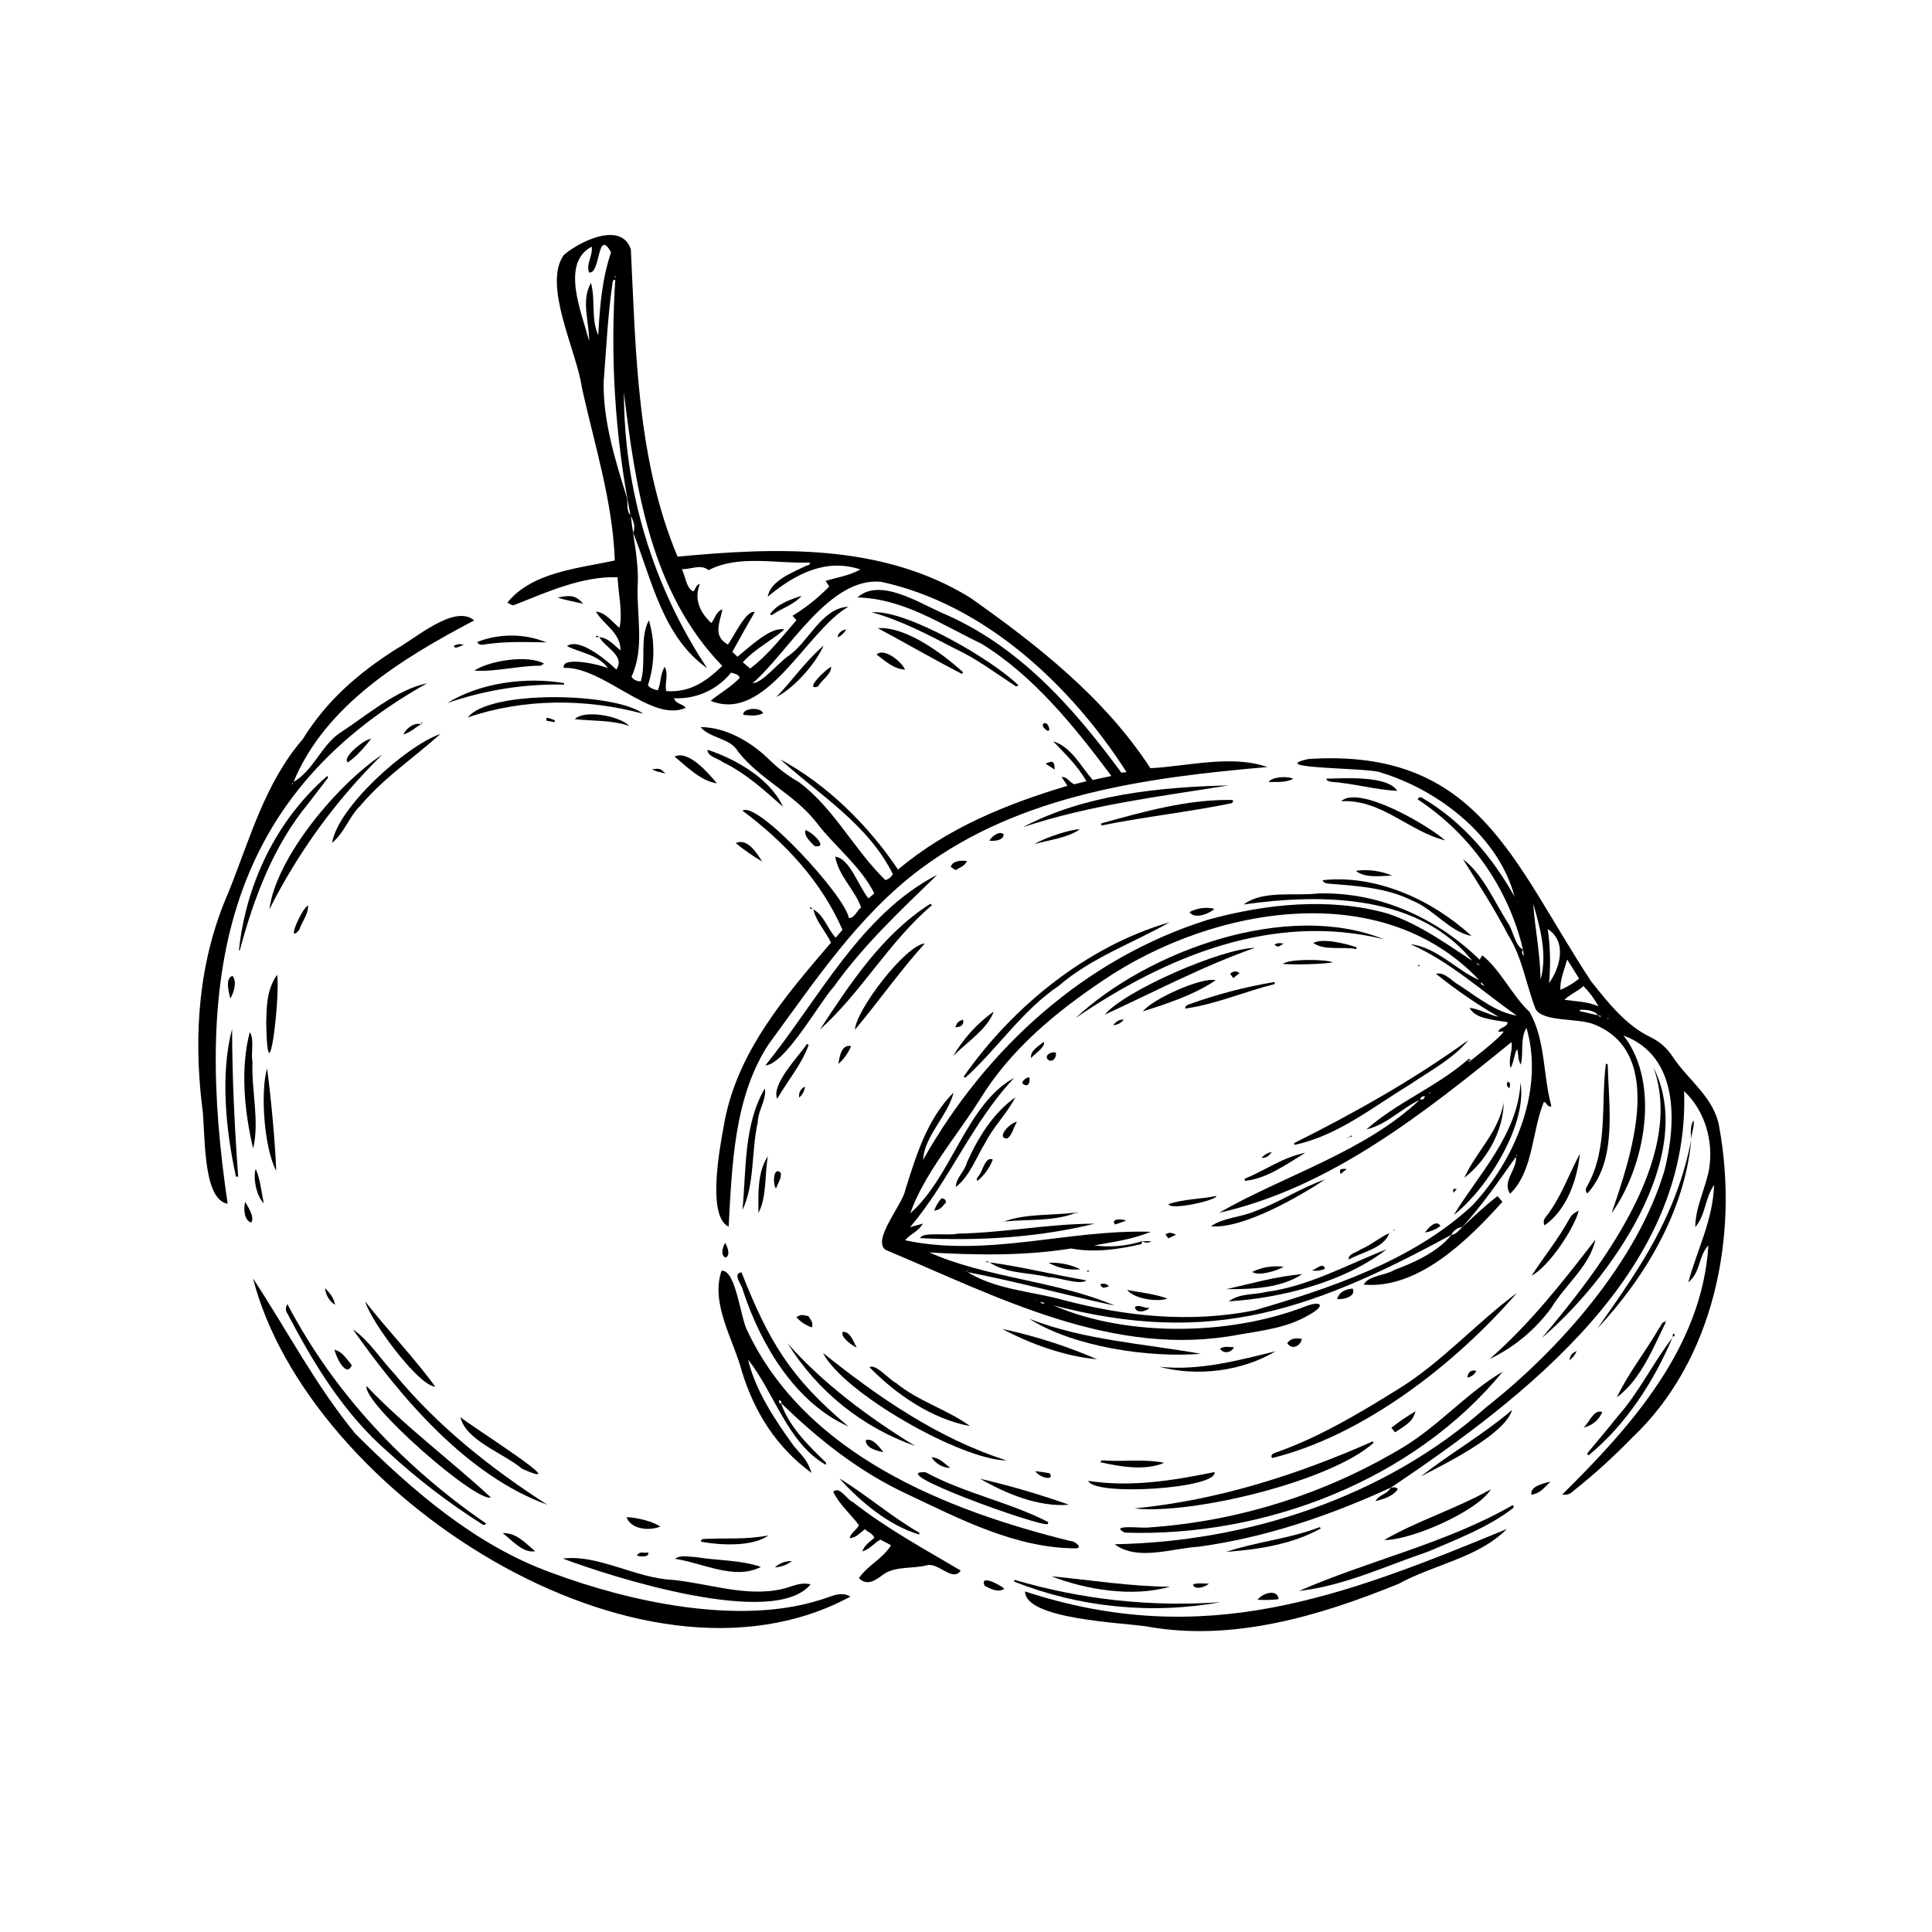 <?xml version="1.0" encoding="UTF-8"?>
<svg xmlns="http://www.w3.org/2000/svg" xmlns:xlink="http://www.w3.org/1999/xlink" width="500" zoomAndPan="magnify" viewBox="0 0 375 375" height="500" preserveAspectRatio="xMidYMid meet" version="1.0">
  <path fill="#000000" d="M 157.812 176.473 C 159.996 177.695 160.562 180.234 162.203 182.008 L 163.527 180.469 C 159.359 170.984 152.34 163.492 144.117 157.355 C 147.023 155.32 164.168 174.043 164.75 178.172 C 165.855 178.281 166.285 176.762 167.148 176.121 C 165.871 172.617 162.734 169.988 162.121 166.27 C 164.98 166.625 166.672 172.16 168.578 174.387 C 168.988 174.023 169.336 173.715 169.699 173.391 C 166.91 167.93 162.02 164.332 158.383 159.535 C 154.16 154.156 147.359 151.176 143.238 145.859 C 141.789 143.246 137.781 143.32 135.984 141.129 C 140.797 141.152 145.547 143.852 149.066 147.211 C 150.863 149.008 152.863 150.543 155.062 151.812 C 161.867 156.84 165.75 164.906 171.863 170.836 C 172.5 170.637 172.98 170.246 173.305 169.668 C 168.445 159.949 159.324 154.531 151.445 147.387 C 160.473 152.234 168.52 160.16 174.309 168.789 C 183.789 160.75 195.375 156.051 207.184 152.527 L 206.062 150.816 C 207.254 150.77 207.547 151.898 208.539 152.219 L 210.879 151.625 C 209.074 148.527 206.93 146.535 204.418 143.879 C 208 145.016 209.727 148.688 212.098 151.395 L 215.723 150.617 C 208.688 141.195 200.645 131.164 190.492 124.938 C 182.672 121.207 175.402 116.188 166.434 115.965 C 170.676 112.117 178.168 116.883 182.66 118.883 C 197.633 125.195 208.188 137.137 217.66 149.977 L 218.664 149.863 C 207.824 132.961 191.129 117.285 171.035 112.93 C 160.891 111.93 153.102 126.559 146.074 132.613 C 147.926 132.617 151.191 128.531 153.031 127.324 C 157.035 124.547 159.43 118.039 164.668 117.762 C 156.441 122.508 148.723 140.453 137.945 136.023 C 139.754 134.516 142 133.293 143.613 131.531 C 143.234 130.832 142.59 130.762 141.898 130.562 C 141.234 131.383 140.484 132.113 139.652 132.758 C 138.816 133.402 137.914 133.941 136.953 134.371 C 135.988 134.801 134.988 135.117 133.953 135.312 C 132.914 135.504 131.871 135.578 130.816 135.523 C 131.164 136.676 132.426 136.535 133.098 137.375 C 126.559 140.422 117.16 129.363 109.438 129.633 C 108.848 127.234 116.73 129.039 118.023 129.719 C 116.109 127.027 112.793 126.77 110.043 125.406 C 112.418 123.695 117.73 128.113 119.625 129.953 C 121.484 127.281 117.238 125.562 116.316 123.613 L 116.285 123.66 C 118.141 123.844 118.996 125.094 120.453 126.238 C 120.418 122.758 117.289 121.383 115.652 118.707 C 117.637 118.93 118.75 120.668 120.258 121.879 C 120.887 118.707 120.016 115.293 119.875 112.039 C 112.988 111.832 106.324 114.855 100.012 117.359 C 99.449 117.562 99.434 117.52 98.484 116.965 C 103.273 111.035 112.188 110.344 119.328 108.789 C 118.953 97.375 115.348 86.23 112.922 75.109 C 111.957 68.207 105.289 55.359 109.422 49.512 C 112.434 46.867 120.625 42.844 122.449 48.41 C 123.43 68.355 123.602 89.188 131.516 108.051 C 150.711 106.215 171.211 105.473 188.289 115.996 C 201.422 125.242 214.434 135.5 223.293 149.109 C 230.625 148.719 239.02 146.445 245.996 148.883 C 222.648 150.906 198.09 154.164 178.703 168.637 C 166.594 177.66 158.094 190.578 149.199 202.668 C 142.449 212.953 142.102 226.164 141.426 238.094 C 137.207 236.109 139.691 222.82 140.477 218.59 C 142.82 204.461 152.273 193.516 161.297 182.961 C 160.285 180.789 158.309 178.773 157.867 176.418 Z M 122.422 99.996 C 122.93 104.562 124.039 109.09 123.773 113.777 C 123.562 119.602 125.148 125.887 122.57 131.355 C 122.773 131.648 123.039 131.875 123.363 132.035 C 123.684 132.191 124.027 132.258 124.387 132.238 C 125.484 128.387 124.082 123.945 125.945 120.395 C 126.559 122.457 126.848 124.562 126.816 126.715 C 126.785 128.867 126.434 130.965 125.762 133.008 C 126.246 133.66 126.922 133.77 127.672 134 C 128.371 132.453 128.09 130.875 129.027 129.445 C 129.852 131.043 128.93 132.598 129.332 134.141 C 133.867 134.48 137.07 132.285 140.195 129.254 C 126.426 115.059 123.375 95.027 121.102 76.184 C 121.105 80.918 121.453 85.625 122.145 90.309 C 122.84 94.992 123.871 99.598 125.238 104.129 C 126.605 108.66 128.297 113.066 130.312 117.352 C 132.324 121.637 134.641 125.75 137.258 129.691 C 128.617 123.641 126.445 112.289 122.895 103.402 C 123.402 102.176 122.961 101.098 122.383 100.035 C 119.363 84.676 118.395 69.188 119.473 53.574 L 119.32 53.613 L 119.57 54.371 C 119.191 54.227 118.957 54.379 118.91 54.758 C 117.977 61.137 117.68 67.582 117.18 74.008 C 116.973 81.566 119.504 89.625 121.676 96.586 C 121.945 97.68 121.477 99.234 122.422 99.996 Z M 149.02 115.805 C 149.59 112.629 153.914 111.109 156.598 109.762 C 156.816 109.684 157.266 109.758 157.191 109.191 C 150.781 109.453 143.387 107.598 137.523 110.676 C 136.043 109.418 134.203 110.523 132.352 110.473 C 133.07 111.938 133.188 114.133 134.562 114.789 C 135.074 114.41 134.977 113.562 135.848 113.316 C 134.68 116.301 135.805 118.789 138.051 120.93 C 138.828 120.086 138.898 118.758 140.223 118.262 C 139.734 120.812 138.277 123.461 141.289 125.105 C 142.355 123.711 144.832 118.332 146.5 118.793 C 145.016 121.359 143.59 123.902 142.148 126.527 L 143.148 127.473 C 145.273 125.785 149.66 121.5 152.234 122.195 C 149.598 124.461 146.551 125.922 144.176 128.547 L 145.613 129.758 C 149.184 127.047 151.762 123.609 154.594 120.379 L 153.832 119.523 C 156.449 117.93 158.824 116.031 160.961 113.832 L 160.242 112.758 C 162.539 112.047 164.812 111.762 167.012 110.527 C 160.121 108.262 154.191 111.551 149.02 115.805 Z M 114.344 66.215 C 114.391 62.453 112.727 58.371 114.711 54.906 C 115.629 58.355 114.668 61.91 116.121 65.062 C 116.418 59.5 116.848 54.164 118.605 48.969 C 115.859 44.039 116.617 53.398 114.324 52.867 C 113.738 51.066 115.078 49.801 114.852 47.875 C 108.672 51.105 113.027 60.957 114.344 66.215 Z M 114.344 66.215 " fill-opacity="1" fill-rule="nonzero"></path>
  <path fill="#000000" d="M 294.277 224.492 C 290.953 229.168 287.715 233.93 283.836 238.148 C 283.367 238.211 282.941 238.379 282.559 238.66 C 282.18 238.938 281.891 239.293 281.691 239.719 L 281.758 239.648 C 253.125 255.199 233.23 261.75 200.93 252.395 L 200.926 252.473 L 201.77 252.473 C 202.223 253.137 202.305 253.156 203.188 252.781 C 217.391 259.566 238.219 259.426 253.234 253.625 C 256.566 252.305 257.43 253.434 253.973 255.277 C 249.867 257.707 245.176 258.234 240.555 259.031 C 216.152 263.719 193.641 251.738 171.859 242.582 C 169.234 240.578 175.242 233.758 175.734 230.914 C 177.867 224.172 179.957 217.195 185.098 212.055 C 183.926 216.629 179.414 220.516 179.172 225.113 C 191.395 203.488 210.539 186.027 234.469 178.52 C 245.629 175.445 258.016 174.129 269.281 177.301 C 275.91 179.469 281.48 183.773 287.211 187.43 C 286.957 186.969 286.629 186.922 286.148 186.961 C 275.863 173.613 256.824 173.352 241.387 175.562 C 245.195 172.719 251.223 173.984 255.84 173.418 C 267.637 173.074 278.805 178.113 287.188 186.27 L 287.715 185.434 C 291.297 188.301 293.441 193.164 296.898 196.434 C 300.031 201.957 299.465 208.715 301.129 214.727 C 300.25 214.969 300.293 213.969 299.668 213.879 C 297.305 219.57 297.684 227.242 293.125 231.699 C 291.434 229.328 294.609 226.891 294.223 224.449 L 294.512 224.324 L 294.363 224.168 Z M 275.648 213.453 C 272.031 215.094 269.242 218.27 265.215 219.223 C 271.148 213.977 278.688 211.023 284.738 205.816 C 285.008 205.855 285.289 206.258 285.551 205.801 C 288.949 203.156 291.934 200.543 291.832 200.203 L 290.82 200.266 C 290.906 199.422 292.758 199.344 292.602 198.395 C 287.625 197.727 286.195 197.203 285.23 195.625 C 287.23 195.84 288.922 196.984 290.879 197.363 C 286.617 194.895 282.566 192.109 278.73 189.016 C 280.465 188.582 281.832 190.508 283.277 191.254 C 286.672 193.48 290.477 196.562 294.387 197.121 C 287.594 192.348 281.379 186.598 273.793 183.281 C 279.094 183.852 283.18 188.855 287.66 190.426 C 287.23 190.957 287.508 191.16 288.121 191.336 C 269.27 169.883 235.477 175.77 214.031 190.348 C 204.762 196.578 196.121 203.746 190.215 213.371 C 185.688 220.562 179.465 227.684 176.676 235.5 C 184.801 228.387 187.531 214.332 196.859 209.207 C 188.695 217.836 184.125 229.422 176.637 238.199 L 179.129 237.5 C 178.285 239.023 176.688 239.484 175.676 240.738 C 191.668 244.137 207.496 238.566 223.383 239.094 C 219.641 240.609 216.25 241.02 212.391 241.73 C 215.555 242.145 218.66 241.875 221.703 240.914 L 221.703 240.906 L 221.559 241.48 C 217.059 242.512 212.492 243.184 207.906 242.332 C 198.555 243.824 189.027 243.629 179.664 243.055 L 179.965 242.91 C 191.156 248.047 205.188 248.582 216.395 253.43 C 206.879 251.383 197.434 248.785 187.812 246.922 C 187.711 246.824 187.668 246.605 187.504 246.727 C 193.035 250.305 200.004 250.582 206.262 252.301 C 218.492 255.52 230.93 256.828 243.438 254.355 C 258.242 250.039 274.23 244.691 285.711 234.035 C 294.102 225.176 299.797 211.484 296.285 199.492 C 295 201.691 295.777 204.234 295.191 206.641 C 294.566 205.652 294.789 204.625 294.473 203.629 C 293.82 204.789 293.898 206.043 293.195 207.309 C 292.711 205.266 293.648 204.23 293.379 202.27 C 276.5 215.984 258.184 230.562 236.621 235.402 C 249.176 228.172 264.945 223.57 275.617 213.418 C 276.117 213.461 276.516 213.363 276.551 212.75 C 276.09 212.777 275.73 212.941 275.648 213.453 Z M 199.535 252.094 L 199.555 252.008 L 199.43 252.035 Z M 198.371 251.625 L 198.363 251.715 L 198.488 251.68 Z M 277.395 212.078 C 277.395 212.23 277.48 212.23 277.605 212.227 L 277.562 212.012 Z M 277.395 212.078 " fill-opacity="1" fill-rule="nonzero"></path>
  <path fill="#000000" d="M 295.621 184.324 C 294.914 181.355 293.934 178.48 292.68 175.695 C 291.426 172.914 289.922 170.273 288.172 167.773 C 286.418 165.277 284.445 162.965 282.254 160.84 C 280.062 158.715 277.691 156.812 275.141 155.137 C 275.531 154.527 275.887 154.77 276.082 154.891 C 283.805 159.414 289.629 166.289 293.965 174.027 C 290.934 162.449 279.363 153.406 268.117 149.984 C 266.508 148.969 245.148 149.293 253.953 147.324 C 286.969 145.148 293.609 167.359 308.852 190.504 C 312.156 194.594 315.508 198.988 320.367 201.309 C 322.117 202.164 323.531 203.398 324.605 205.02 C 327.629 209.672 332.746 212.969 333.707 218.773 C 337.543 239.84 332.734 264.07 316.719 279.129 C 313.148 282.812 309.355 286.246 305.336 289.434 C 305.066 289.723 304.746 289.922 304.371 290.035 C 303.996 290.148 303.617 290.164 303.238 290.074 C 316.547 276.922 330.383 261.512 331.598 241.723 C 329.613 243.875 330.152 246.879 327.699 248.898 C 329.469 242.418 332.441 236.965 332.711 229.973 C 330.828 232.766 331.145 235.684 329.051 238.184 C 329.062 234.371 330.98 230.809 331.711 227.062 C 332.656 221.703 330.996 215.609 326.883 211.797 C 328.117 246.727 296.098 271.164 269.879 288.812 L 269.949 288.75 C 258.105 294.172 245.637 298.445 232.645 300.219 C 227.496 300.504 220.777 303.078 216.367 299.738 C 241.898 299.277 268.676 290.758 288.414 273.184 C 302.723 261.961 317.93 244.707 323.113 227.051 C 325.422 217.758 325.859 204.984 315.133 201 C 322.363 210.293 319.289 226.422 312.805 235.492 C 316.379 224.996 323.559 204.551 309.512 198.875 C 306.527 197.523 299.406 198.469 298.035 195.801 C 296.191 191.02 295.512 185.941 292.754 181.531 C 290.074 176.398 286.98 171.578 283.957 166.77 C 287.805 169.641 289.984 174.879 292.57 178.961 C 293.73 180.48 293.992 183.582 295.645 184.305 C 295.566 184.395 295.512 184.492 295.477 184.605 C 295.441 184.715 295.426 184.828 295.438 184.945 C 295.449 185.062 295.484 185.168 295.539 185.273 C 295.598 185.375 295.672 185.461 295.766 185.531 C 295.719 185.129 295.672 184.727 295.621 184.324 Z M 310.25 197.082 C 310.41 197.184 310.531 197.496 310.727 197.309 C 310.629 197.062 310.441 197.09 310.215 197.121 C 309.59 196.109 307.711 195.898 306.625 196.039 L 306.633 196.258 Z M 300.418 180.324 C 300.91 183.812 300.996 187.312 300.672 190.82 C 302.77 187.891 304.254 182.82 300.418 180.324 Z M 303.664 194.066 C 306.051 194.395 308.254 194.402 310.285 195.355 C 309.492 193.895 308.508 192.574 307.336 191.391 C 306.309 192.414 304.895 192.848 303.664 194.066 Z M 304.188 186.246 C 303.594 188.375 302.793 190.09 302.867 192.133 C 304.188 191.578 305.398 190.852 306.508 189.949 Z M 299.02 190.145 C 300.367 185.32 298.984 180.117 297.594 175.441 C 297.965 180.5 298.945 184.93 299.02 190.145 Z M 312.219 197.648 C 312.098 197.602 312.023 197.551 311.996 197.723 C 312.117 197.766 312.191 197.812 312.219 197.648 Z M 294.531 174.98 L 294.477 174.855 L 294.453 175.09 Z M 294.531 174.98 " fill-opacity="1" fill-rule="nonzero"></path>
  <path fill="#000000" d="M 56.902 151.805 C 60.766 149.672 62.293 144.805 65.895 142.309 C 71.227 138.863 76.781 133.926 82.91 132.613 C 42.488 155.27 37.895 191.352 44.191 233.648 C 39.09 232.816 39.93 219.078 39.23 214.797 C 37.516 200.609 38.574 186.328 44.363 173.164 C 48.477 162.93 51.402 151.992 58.762 143.477 C 63.402 135.977 69.484 130.715 76.84 126.012 C 80.551 123.992 88.258 117.16 92.035 120.422 C 78.277 127.672 63.176 136.742 56.945 151.84 L 56.625 152.133 L 56.773 152.246 Z M 56.902 151.805 " fill-opacity="1" fill-rule="nonzero"></path>
  <path fill="#000000" d="M 165.066 309.895 C 124.105 332.078 59.789 289.781 49.109 248.141 C 55.734 258.203 61.285 268.945 68.984 278.297 C 79.992 289.277 92.242 299.93 107.066 305.281 C 122.301 310.961 143.418 315.539 159.188 310.543 C 161.09 310.027 163.129 308.734 165.066 309.895 Z M 165.066 309.895 " fill-opacity="1" fill-rule="nonzero"></path>
  <path fill="#000000" d="M 151.621 272.422 C 153.125 276.777 156.641 280.312 159.941 283.508 C 160.141 283.703 160.484 283.879 160.273 284.312 C 152.855 280.086 150.34 270.395 145.199 263.887 C 146.594 269.84 150.398 275.582 154.023 280.59 C 155.473 282.371 156.801 283.402 157.504 285.891 C 150.668 280.844 146.395 274.094 143.977 266.102 C 142.324 259.941 137.875 253.012 140.051 246.645 C 142.883 246.391 143.73 256.059 145.117 258.422 C 156.477 282.324 183.59 293.152 207.828 299.129 C 208.559 299.039 210.305 300.484 208.793 300.535 C 197.109 300.504 186.242 294.812 175.906 289.926 C 166.688 285.617 158.82 279.344 151.66 272.387 C 151.711 272.035 151.598 271.816 151.188 271.809 C 151.215 272.109 151.168 272.441 151.621 272.422 Z M 151.621 272.422 " fill-opacity="1" fill-rule="nonzero"></path>
  <path fill="#000000" d="M 198.973 308.906 C 233.762 320.305 260.562 309.945 292.48 296.777 C 286.914 302.379 278.27 303.668 271.441 307.43 C 256.121 313.664 239.223 318.719 222.59 315.695 C 217.914 314.957 198.984 314.32 198.973 308.906 Z M 198.973 308.906 " fill-opacity="1" fill-rule="nonzero"></path>
  <path fill="#000000" d="M 291.688 266.223 C 274.367 287.383 245.348 298.402 218.324 297.48 C 215.059 295.852 221.777 296.633 222.645 296.504 C 231.484 295.918 240.129 294.293 248.578 291.629 C 257.027 288.961 265.039 285.332 272.617 280.738 C 279.469 276.52 284.852 270.258 291.688 266.223 Z M 291.688 266.223 " fill-opacity="1" fill-rule="nonzero"></path>
  <path fill="#000000" d="M 167.371 301.145 C 167.875 299.715 168.926 299.242 169.711 298.473 C 169.359 297.578 168.438 297.441 167.883 296.801 C 166.949 297.5 166.234 298.465 164.891 298.547 C 165.254 297.418 166.133 297.098 166.727 296.051 C 165.098 293.875 162.91 292.004 161.73 289.566 C 162.91 288.324 164.387 291.102 165.562 291.566 C 172.074 296.688 179.387 300.645 186.48 304.848 C 184.879 307.168 182.133 303.184 179.883 303.82 C 177.207 304.523 173.977 303.961 171.625 305.48 C 170.148 306.547 168.406 308.039 166.719 306.312 C 168.406 303.816 171.293 302.609 172.957 299.934 L 170.898 298.848 C 169.676 299.445 168.926 300.66 167.371 301.145 Z M 167.371 301.145 " fill-opacity="1" fill-rule="nonzero"></path>
  <path fill="#000000" d="M 157.336 307.52 C 150.293 316.172 118.641 306.066 109.242 302.52 C 116.008 301.641 123.383 306.316 130.488 306.648 C 137.555 307.328 144.844 310.062 151.902 308.406 C 153.789 307.965 155.254 307.027 157.336 307.52 Z M 157.336 307.52 " fill-opacity="1" fill-rule="nonzero"></path>
  <path fill="#000000" d="M 181.934 169.781 C 174.684 176.824 167.727 183.316 161.867 191.484 C 158.895 194.789 152.402 206.562 148.555 206.801 C 158.883 194.023 167.023 177.453 181.934 169.781 Z M 181.934 169.781 " fill-opacity="1" fill-rule="nonzero"></path>
  <path fill="#000000" d="M 294.438 250.953 C 282.566 264.676 264.734 278.625 246.895 283.012 C 246.488 282.195 247.344 282.07 247.855 281.859 C 256.223 278.887 263.859 274.297 271.371 269.637 C 279.852 264.418 286.5 256.828 294.438 250.953 Z M 294.438 250.953 " fill-opacity="1" fill-rule="nonzero"></path>
  <path fill="#000000" d="M 299.277 259.691 C 309.996 246.98 327.324 224.941 320.945 207.207 C 329.621 224.348 312.355 248.586 299.277 259.691 Z M 299.277 259.691 " fill-opacity="1" fill-rule="nonzero"></path>
  <path fill="#000000" d="M 55.789 253.141 C 64.852 270.43 78.336 284.688 94.344 295.707 C 94.027 296.172 93.742 295.957 93.508 295.805 C 87.031 291.691 80.969 287.039 75.324 281.848 C 66.836 274.469 60.961 264.871 55.82 254.996 C 55.605 254.727 55.5 254.418 55.492 254.074 C 55.488 253.73 55.586 253.418 55.789 253.141 Z M 55.789 253.141 " fill-opacity="1" fill-rule="nonzero"></path>
  <path fill="#000000" d="M 106.25 292.078 C 90.719 286.441 78.027 271.57 68.5 258.031 C 71.723 260.25 73.871 263.844 76.574 266.672 C 84.922 276.816 95.324 285.059 106.25 292.078 Z M 106.25 292.078 " fill-opacity="1" fill-rule="nonzero"></path>
  <path fill="#000000" d="M 266.629 280.035 C 258.238 287.605 231.086 294.062 220.203 292.781 C 236.348 291.211 251.66 286.309 266.441 279.781 Z M 266.629 280.035 " fill-opacity="1" fill-rule="nonzero"></path>
  <path fill="#000000" d="M 283.836 238.148 C 286.09 236.094 288.234 234.039 290.664 232.16 L 291.621 233.27 C 284.934 240.723 275.281 250.25 264.703 249.352 C 265.52 247.598 268.984 247.574 270.668 246.48 C 274.645 245.02 279.141 242.934 281.758 239.648 L 281.691 239.719 C 282.672 239.562 283.199 238.781 283.836 238.148 Z M 283.836 238.148 " fill-opacity="1" fill-rule="nonzero"></path>
  <path fill="#000000" d="M 252.148 308.797 C 265.805 302.832 280.586 299.613 293.609 292.148 C 293.984 292.453 293.734 292.66 293.574 292.809 C 288.707 296.539 282.84 298.719 277.258 301.145 C 268.977 303.934 260.879 307.832 252.148 308.797 Z M 252.148 308.797 " fill-opacity="1" fill-rule="nonzero"></path>
  <path fill="#000000" d="M 187.055 208.961 C 196.508 195.414 211.008 183.617 227.012 179.012 C 219.941 183.047 211.855 185.855 205.516 191.336 C 198.363 196.16 193.668 203.512 187.359 209.191 Z M 187.055 208.961 " fill-opacity="1" fill-rule="nonzero"></path>
  <path fill="#000000" d="M 159.742 262.602 C 170.414 271.16 182.086 279.23 195.383 283.473 C 186.617 283.406 163.656 270.375 159.742 262.602 Z M 159.742 262.602 " fill-opacity="1" fill-rule="nonzero"></path>
  <path fill="#000000" d="M 143.914 246.941 C 149.207 260.332 153.406 267.465 164.695 276.891 C 154.336 272.273 147.656 260.992 144.207 250.477 C 144.062 249.41 142.07 247.262 143.914 246.941 Z M 143.914 246.941 " fill-opacity="1" fill-rule="nonzero"></path>
  <path fill="#000000" d="M 71.141 269.027 C 78.582 276.863 87.359 283.336 95.277 290.652 C 92.398 291.668 70.445 272.449 71.141 269.027 Z M 71.141 269.027 " fill-opacity="1" fill-rule="nonzero"></path>
  <path fill="#000000" d="M 74.199 146.465 C 65.242 155.273 57.934 165.293 52.281 176.516 C 53.582 166.414 65.512 152.223 74.199 146.465 Z M 74.199 146.465 " fill-opacity="1" fill-rule="nonzero"></path>
  <path fill="#000000" d="M 180.879 175.707 C 172.551 182.777 167.172 192.652 159.148 199.832 C 165.047 190.855 171.285 181.332 180.59 175.414 Z M 180.879 175.707 " fill-opacity="1" fill-rule="nonzero"></path>
  <path fill="#000000" d="M 46.379 184.465 C 47.73 171.594 53.656 159.156 63.527 150.613 C 63.84 151 63.492 151.195 63.34 151.398 C 62.199 152.91 61.043 154.414 59.879 155.91 C 53.062 164.129 49.273 174.305 46.531 184.492 Z M 46.379 184.465 " fill-opacity="1" fill-rule="nonzero"></path>
  <path fill="#000000" d="M 198.547 160.555 C 210.48 154.238 225.082 152.762 238.465 152.449 C 225 154.617 211.566 156.223 198.547 160.555 Z M 198.547 160.555 " fill-opacity="1" fill-rule="nonzero"></path>
  <path fill="#000000" d="M 233.094 262.777 C 222.93 263.574 208.473 261.461 199.797 255.992 C 210.527 260.152 221.898 260.773 233.094 262.777 Z M 233.094 262.777 " fill-opacity="1" fill-rule="nonzero"></path>
  <path fill="#000000" d="M 309.664 240.609 C 308.59 245.719 303.762 249.418 301.105 253.859 C 297.938 258.152 293.949 261.461 289.145 263.785 C 297.098 256.797 303.262 248.898 309.664 240.609 Z M 309.664 240.609 " fill-opacity="1" fill-rule="nonzero"></path>
  <path fill="#000000" d="M 203.371 295.832 C 201.746 296.375 171.141 285.348 179.66 285.762 C 187.211 289.871 195.859 291.52 203.469 295.438 Z M 203.371 295.832 " fill-opacity="1" fill-rule="nonzero"></path>
  <path fill="#000000" d="M 196.895 306.645 C 209.988 310.492 223.34 311.938 236.949 310.98 C 230.211 312.191 223.438 312.457 216.621 311.781 C 209.809 311.105 203.219 309.508 196.852 306.992 Z M 196.895 306.645 " fill-opacity="1" fill-rule="nonzero"></path>
  <path fill="#000000" d="M 64.465 163.598 C 65.539 156.676 78.887 144.719 85.477 142.465 C 80.344 147.102 74.516 150.938 70.02 156.301 C 67.699 158.547 66.957 161.504 64.465 163.598 Z M 64.465 163.598 " fill-opacity="1" fill-rule="nonzero"></path>
  <path fill="#000000" d="M 177.637 280.668 C 175.086 279.77 172.633 278.664 170.27 277.348 C 167.906 276.035 165.676 274.527 163.566 272.836 C 161.461 271.141 159.512 269.281 157.719 267.258 C 155.93 265.234 154.32 263.07 152.895 260.773 C 159.773 268.547 168.551 275.09 177.637 280.668 Z M 177.637 280.668 " fill-opacity="1" fill-rule="nonzero"></path>
  <path fill="#000000" d="M 45.812 228.402 C 43.793 219.375 42.754 208.352 45.047 199.738 C 45.074 209.289 45.531 218.848 46.23 228.371 Z M 45.812 228.402 " fill-opacity="1" fill-rule="nonzero"></path>
  <path fill="#000000" d="M 124.848 138.543 C 113.781 135.543 101.707 135.527 90.809 139.242 C 95.027 133.844 119.543 134.41 124.848 138.543 Z M 124.848 138.543 " fill-opacity="1" fill-rule="nonzero"></path>
  <path fill="#000000" d="M 289.379 289.055 C 286.898 293.305 273.668 299.07 268.672 298.902 C 275.383 295.047 282.629 292.879 289.379 289.055 Z M 289.379 289.055 " fill-opacity="1" fill-rule="nonzero"></path>
  <path fill="#000000" d="M 328.27 221.297 C 326.984 235.062 319.32 247.957 310.039 257.871 C 318.754 245.508 325.305 235.957 328.262 221.309 Z M 328.27 221.297 " fill-opacity="1" fill-rule="nonzero"></path>
  <path fill="#000000" d="M 169.223 118.855 C 175.852 118.215 192.848 128.18 197.664 133.016 C 197.316 133.367 197.086 133.152 196.902 133.035 C 193.09 130.535 189.457 127.789 185.301 125.871 C 180.102 123.164 174.699 120.336 169.223 118.855 Z M 169.223 118.855 " fill-opacity="1" fill-rule="nonzero"></path>
  <path fill="#000000" d="M 213.715 159.832 C 222.035 157.523 230.562 155.109 239.281 155.27 C 239.422 155.816 239.102 155.895 238.805 155.957 C 230.52 157.641 222.094 158.539 213.809 160.223 Z M 213.715 159.832 " fill-opacity="1" fill-rule="nonzero"></path>
  <path fill="#000000" d="M 312.066 206.645 C 312.23 214.82 313.973 225.164 308.129 231.629 C 307.609 231.246 307.816 230.625 308.094 230.164 C 312.18 222.938 310.699 214.262 311.703 206.414 Z M 312.066 206.645 " fill-opacity="1" fill-rule="nonzero"></path>
  <path fill="#000000" d="M 49.133 222.91 C 47.438 215.781 46.613 207.383 48.484 200.336 C 49.414 201.793 48.672 204.262 49.004 206.059 C 48.777 211.605 50.406 217.621 49.133 222.91 Z M 49.133 222.91 " fill-opacity="1" fill-rule="nonzero"></path>
  <path fill="#000000" d="M 285.633 181.672 C 281.352 180.863 278.266 176.445 274.141 174.82 C 269.098 172.277 263.43 171.969 257.898 171.516 C 257.402 171.469 256.922 171.387 256.719 170.844 C 267.121 169.711 277.945 174.625 285.633 181.672 Z M 285.633 181.672 " fill-opacity="1" fill-rule="nonzero"></path>
  <path fill="#000000" d="M 179.508 183.113 C 174.59 188.59 170.629 194.262 165.941 199.879 C 166.113 196.102 175.672 183.516 179.508 183.113 Z M 179.508 183.113 " fill-opacity="1" fill-rule="nonzero"></path>
  <path fill="#000000" d="M 211.234 287.434 C 219.434 288.711 227.715 287.379 235.73 285.727 C 236.461 288.926 212.379 290.48 211.234 287.434 Z M 211.234 287.434 " fill-opacity="1" fill-rule="nonzero"></path>
  <path fill="#000000" d="M 324.695 259.457 C 321.113 268.008 315.566 276.586 308.328 282.488 C 308 282.246 308.102 282.059 308.277 281.848 C 310.176 279.559 312.117 277.305 313.953 274.969 C 318.16 270.266 320.945 264.336 324.738 259.492 Z M 324.695 259.457 " fill-opacity="1" fill-rule="nonzero"></path>
  <path fill="#000000" d="M 227.113 307.977 C 219.844 310.055 210.906 308.59 204.09 305.961 C 211.453 306.652 219.426 307.949 227.113 307.977 Z M 227.113 307.977 " fill-opacity="1" fill-rule="nonzero"></path>
  <path fill="#000000" d="M 89.379 275.055 C 90.473 276.219 112.512 290.039 101.305 285.074 C 97.863 282.117 90.328 279.586 89.379 275.055 Z M 89.379 275.055 " fill-opacity="1" fill-rule="nonzero"></path>
  <path fill="#000000" d="M 188.285 276.801 C 180.895 275.445 173.895 270.629 168.77 265.379 C 169.973 264.617 172.609 267.824 173.914 268.434 C 178.277 272.008 183.754 273.527 188.285 276.801 Z M 188.285 276.801 " fill-opacity="1" fill-rule="nonzero"></path>
  <path fill="#000000" d="M 70.895 252.625 C 75.223 258.199 80.484 263.605 84.473 269.152 C 81.172 268.988 71.797 256.203 70.895 252.625 Z M 70.895 252.625 " fill-opacity="1" fill-rule="nonzero"></path>
  <path fill="#000000" d="M 144.109 234.855 C 144.883 226.934 144.328 218.297 148.453 211.266 C 148.832 213.453 147.094 215.559 147.082 217.855 C 145.816 223.344 146.508 229.953 144.109 234.855 Z M 144.109 234.855 " fill-opacity="1" fill-rule="nonzero"></path>
  <path fill="#000000" d="M 186.703 130.805 C 181.234 127.977 175.984 124.941 170.395 121.926 C 175.832 121.562 182.926 126.859 186.945 130.48 Z M 186.703 130.805 " fill-opacity="1" fill-rule="nonzero"></path>
  <path fill="#000000" d="M 131.012 302.57 C 132.172 301.734 133.684 302.211 135.012 302.219 C 139.273 302.934 143.562 302.742 147.691 304.125 C 142.652 306.812 136.289 303.32 131.012 302.57 Z M 131.012 302.57 " fill-opacity="1" fill-rule="nonzero"></path>
  <path fill="#000000" d="M 51.836 207.383 C 52.539 212.293 53.453 222.215 53.609 227.238 C 51.293 222.949 50.492 212.059 51.836 207.383 Z M 51.836 207.383 " fill-opacity="1" fill-rule="nonzero"></path>
  <path fill="#000000" d="M 53.789 189.203 C 54.445 193.055 51.973 214.402 51.672 198.602 C 51.758 195.262 51.746 192.117 53.789 189.203 Z M 53.789 189.203 " fill-opacity="1" fill-rule="nonzero"></path>
  <path fill="#000000" d="M 280.5 163.113 C 273.578 161.441 268.105 155.078 260.316 155.516 C 263.805 152.324 277.227 160.203 280.5 163.113 Z M 280.5 163.113 " fill-opacity="1" fill-rule="nonzero"></path>
  <path fill="#000000" d="M 275.762 286.582 C 281.59 282.027 287.809 278.504 293.512 273.66 C 292.059 278.477 280.395 284.172 275.762 286.582 Z M 275.762 286.582 " fill-opacity="1" fill-rule="nonzero"></path>
  <path fill="#000000" d="M 151.973 156.59 C 148.164 153.223 144.828 150.148 140.297 147.922 C 139.387 147.188 137.281 146.844 137.324 145.531 C 142.633 147.242 149.527 151.129 151.973 156.59 Z M 151.973 156.59 " fill-opacity="1" fill-rule="nonzero"></path>
  <path fill="#000000" d="M 190.223 287.023 C 196.066 288.379 201.812 290.059 207.465 292.062 C 201.633 292.586 195.211 289.895 190.223 287.023 Z M 190.223 287.023 " fill-opacity="1" fill-rule="nonzero"></path>
  <path fill="#000000" d="M 247.574 262.281 C 241.102 266.195 232.301 267.23 225.055 265.293 C 232.867 266.102 240.188 264.078 247.574 262.281 Z M 247.574 262.281 " fill-opacity="1" fill-rule="nonzero"></path>
  <path fill="#000000" d="M 109.516 132.871 C 101.73 132.727 94.16 133.926 86.801 136.461 C 93.238 132.504 102.059 131.336 109.477 132.59 Z M 109.516 132.871 " fill-opacity="1" fill-rule="nonzero"></path>
  <path fill="#000000" d="M 212.93 263.832 C 206.699 263.277 200.031 260.875 194.551 257.953 C 200.875 259.301 207 261.258 212.93 263.832 Z M 212.93 263.832 " fill-opacity="1" fill-rule="nonzero"></path>
  <path fill="#000000" d="M 178.402 297.852 C 172.461 296.055 167.023 291.512 162.922 286.957 C 168.32 290.242 172.957 294.363 178.457 297.512 Z M 178.402 297.852 " fill-opacity="1" fill-rule="nonzero"></path>
  <path fill="#000000" d="M 299.789 237.848 C 299.656 237.574 299.613 237.289 299.66 236.988 C 299.707 236.688 299.832 236.426 300.043 236.207 C 302.969 232.473 304.469 228.062 306.648 223.938 C 306.152 228.988 304.09 234.875 299.789 237.848 Z M 299.789 237.848 " fill-opacity="1" fill-rule="nonzero"></path>
  <path fill="#000000" d="M 323.359 256.57 C 320.867 261.672 318.457 267.785 313.844 271.215 C 315.922 266.711 319.457 262.297 322.016 257.82 C 322.438 257.344 322.609 256.348 323.398 256.598 Z M 323.359 256.57 " fill-opacity="1" fill-rule="nonzero"></path>
  <path fill="#000000" d="M 105.594 128.797 C 105.188 129.031 105.035 129.199 104.867 129.211 C 100.652 129.195 96.039 130.461 92.066 130.168 C 94.973 128.227 102.453 127.035 105.594 128.797 Z M 105.594 128.797 " fill-opacity="1" fill-rule="nonzero"></path>
  <path fill="#000000" d="M 306.438 234.949 C 305.578 238.508 300.492 245.98 297.293 247.59 C 299.672 243.926 302.387 240.605 304.504 236.77 C 305.113 235.73 305.219 235.66 306.438 234.949 Z M 306.438 234.949 " fill-opacity="1" fill-rule="nonzero"></path>
  <path fill="#000000" d="M 257.449 151.137 C 260.844 151.078 269.402 150.484 271.203 153.516 C 266.859 153.277 262.695 152.043 258.336 151.746 C 258.012 151.633 257.453 151.582 257.449 151.137 Z M 257.449 151.137 " fill-opacity="1" fill-rule="nonzero"></path>
  <path fill="#000000" d="M 256.371 296.668 C 250.902 299.719 244.273 300.777 238.008 301.211 C 243.973 299.219 250.266 298.699 256.152 296.414 Z M 256.371 296.668 " fill-opacity="1" fill-rule="nonzero"></path>
  <path fill="#000000" d="M 156.965 202.793 C 155.652 206.559 152.855 209.797 150.852 213.273 C 149.648 210.508 154.977 205.09 156.641 202.629 Z M 156.965 202.793 " fill-opacity="1" fill-rule="nonzero"></path>
  <path fill="#000000" d="M 92.617 124.613 C 94.785 123.766 97.031 123.348 99.355 123.363 C 101.684 123.375 103.926 123.82 106.082 124.691 C 102.008 124.613 98.164 124.461 94.125 125.074 C 93.574 125.125 92.973 125.316 92.617 124.613 Z M 92.617 124.613 " fill-opacity="1" fill-rule="nonzero"></path>
  <path fill="#000000" d="M 130.934 146.855 C 133.605 145.512 137.527 150.086 139.152 152.047 C 136.035 151.602 133.355 148.844 130.934 146.855 Z M 130.934 146.855 " fill-opacity="1" fill-rule="nonzero"></path>
  <path fill="#000000" d="M 149.137 298.02 C 146.797 299.793 141.691 300.23 136.086 299.254 C 135.988 298.824 136.324 298.734 136.602 298.711 C 140.84 298.5 144.934 298.867 149.137 298.02 Z M 149.137 298.02 " fill-opacity="1" fill-rule="nonzero"></path>
  <path fill="#000000" d="M 150.695 135.293 C 153.762 132.109 156.273 128.422 159.867 125.293 C 158.344 128.773 154.191 133.527 150.695 135.293 Z M 150.695 135.293 " fill-opacity="1" fill-rule="nonzero"></path>
  <path fill="#000000" d="M 225.953 283.93 C 222.34 285.516 217.355 284.688 213.598 283.82 C 213.727 283.352 214.027 283.473 214.23 283.473 C 218.105 283.754 222.199 283.137 225.953 283.93 Z M 225.953 283.93 " fill-opacity="1" fill-rule="nonzero"></path>
  <path fill="#000000" d="M 122.117 140.902 C 118.617 139.723 115.277 139.988 111.566 139.59 C 113.391 137.676 120.391 138.977 122.117 140.902 Z M 122.117 140.902 " fill-opacity="1" fill-rule="nonzero"></path>
  <path fill="#000000" d="M 185.027 204.945 C 187.047 201.535 189.66 198.668 192.871 196.34 C 191.82 199.574 187.633 202.34 185.027 204.945 Z M 185.027 204.945 " fill-opacity="1" fill-rule="nonzero"></path>
  <path fill="#000000" d="M 149.047 224.426 C 148.418 227.98 148.84 232.398 147.211 235.434 C 147.207 231.801 146.953 227.555 149.047 224.426 Z M 149.047 224.426 " fill-opacity="1" fill-rule="nonzero"></path>
  <path fill="#000000" d="M 128.16 296.309 C 126.004 297.188 122.43 296.855 121.617 294.473 C 123.875 294.562 126.926 295.406 128.16 296.309 Z M 128.16 296.309 " fill-opacity="1" fill-rule="nonzero"></path>
  <path fill="#000000" d="M 175.68 129.965 C 173.562 129.926 171.785 128.273 170.137 127.043 C 171.609 125.648 174.977 128.418 175.68 129.965 Z M 175.68 129.965 " fill-opacity="1" fill-rule="nonzero"></path>
  <path fill="#000000" d="M 97.574 297.566 C 100.281 297.527 101.871 299.422 103.871 301.094 C 101.535 301.477 99.613 299.18 97.574 297.566 Z M 97.574 297.566 " fill-opacity="1" fill-rule="nonzero"></path>
  <path fill="#000000" d="M 200.805 163.828 C 202.965 162.504 207.887 160.949 209.582 160.961 C 207.297 162.621 203.688 163.016 200.805 163.828 Z M 200.805 163.828 " fill-opacity="1" fill-rule="nonzero"></path>
  <path fill="#000000" d="M 147.934 167.219 C 146.133 166.164 144.426 164.973 142.812 163.645 C 145.066 162.605 146.879 165.559 147.934 167.219 Z M 147.934 167.219 " fill-opacity="1" fill-rule="nonzero"></path>
  <path fill="#000000" d="M 67.52 147.973 C 66.227 147.066 70.938 143.309 72.027 143.426 C 70.648 145.113 69.262 146.809 67.52 147.973 Z M 67.52 147.973 " fill-opacity="1" fill-rule="nonzero"></path>
  <path fill="#000000" d="M 68.285 264.98 C 67.227 267.57 65.156 263.312 64.941 261.973 C 66.152 262.375 66.461 262.652 68.285 264.98 Z M 68.285 264.98 " fill-opacity="1" fill-rule="nonzero"></path>
  <path fill="#000000" d="M 270.766 278.012 L 270.062 277.133 C 271.555 275.949 273.121 274.879 274.766 273.922 C 274.211 275.656 273.715 276.16 270.766 278.012 Z M 270.766 278.012 " fill-opacity="1" fill-rule="nonzero"></path>
  <path fill="#000000" d="M 270.207 169.957 C 267.969 170.008 264.934 170.492 263.164 169.023 C 265.594 168.699 267.941 169.012 270.207 169.957 Z M 270.207 169.957 " fill-opacity="1" fill-rule="nonzero"></path>
  <path fill="#000000" d="M 59.785 175.746 C 59.902 177.418 58.586 178.879 58.09 180.48 C 55.441 183.504 58.535 176.359 59.785 175.746 Z M 59.785 175.746 " fill-opacity="1" fill-rule="nonzero"></path>
  <path fill="#000000" d="M 230.875 177.035 C 231.613 176.641 232.398 176.387 233.23 176.277 C 234.062 176.168 234.887 176.207 235.703 176.395 C 235.102 177.145 231.898 178.613 230.875 177.035 Z M 230.875 177.035 " fill-opacity="1" fill-rule="nonzero"></path>
  <path fill="#000000" d="M 194.93 308.375 C 193.809 309.211 192.234 308.383 191.133 307.805 C 190.027 305.477 194.137 307.582 194.93 308.375 Z M 194.93 308.375 " fill-opacity="1" fill-rule="nonzero"></path>
  <path fill="#000000" d="M 161.332 129.441 C 161.359 130.867 159.48 131.98 158.762 133.258 C 155.855 134.156 160.508 129.668 161.332 129.441 Z M 161.332 129.441 " fill-opacity="1" fill-rule="nonzero"></path>
  <path fill="#000000" d="M 51.195 233.578 C 49.582 231.871 49.137 228.344 49.633 226.91 C 50.48 228.715 50.719 231.207 51.195 233.578 Z M 51.195 233.578 " fill-opacity="1" fill-rule="nonzero"></path>
  <path fill="#000000" d="M 156.309 161.129 C 157.422 161.305 161.027 164.676 158.129 164.234 C 157.344 163.43 156.043 162.336 156.309 161.129 Z M 156.309 161.129 " fill-opacity="1" fill-rule="nonzero"></path>
  <path fill="#000000" d="M 44.699 193.824 C 44.418 192.559 43.637 189.895 45.125 189.422 C 46.027 190.465 45.434 192.617 44.699 193.824 Z M 44.699 193.824 " fill-opacity="1" fill-rule="nonzero"></path>
  <path fill="#000000" d="M 262.551 250.117 C 263.273 251.715 260.648 252.289 259.539 252.137 C 259.898 250.91 260.902 250.242 262.551 250.117 Z M 262.551 250.117 " fill-opacity="1" fill-rule="nonzero"></path>
  <path fill="#000000" d="M 156.898 255.453 C 157.289 256.098 157.93 256.684 157.586 257.652 C 156.402 257.246 155.395 256.578 154.559 255.645 C 155.496 255.16 155.496 255.156 156.898 255.453 Z M 156.898 255.453 " fill-opacity="1" fill-rule="nonzero"></path>
  <path fill="#000000" d="M 300.938 287.594 C 299.004 289.578 298.633 289.836 297.25 290.133 C 296.93 288.578 299.285 287.969 300.938 287.594 Z M 300.938 287.594 " fill-opacity="1" fill-rule="nonzero"></path>
  <path fill="#000000" d="M 148.117 138.434 C 146.828 139.121 145.535 138.828 144.293 138.762 C 143.996 137.469 147.645 137.102 148.117 138.434 Z M 148.117 138.434 " fill-opacity="1" fill-rule="nonzero"></path>
  <path fill="#000000" d="M 307.355 277.078 C 308.508 276.172 309.289 273.461 311 274.078 C 310.68 274.848 310.199 275.5 309.555 276.035 C 308.906 276.566 308.176 276.914 307.355 277.078 Z M 307.355 277.078 " fill-opacity="1" fill-rule="nonzero"></path>
  <path fill="#000000" d="M 47.594 233.27 C 48.18 234.41 49.441 236.105 48.785 237.289 C 47.363 236.91 47.242 234.594 47.594 233.27 Z M 47.594 233.27 " fill-opacity="1" fill-rule="nonzero"></path>
  <path fill="#000000" d="M 269.879 288.816 C 270.352 288.73 270.844 288.492 271.332 289.031 C 270.465 290.336 268.664 290.969 266.961 291.367 C 267.793 290.027 269.266 290.051 269.949 288.746 Z M 269.879 288.816 " fill-opacity="1" fill-rule="nonzero"></path>
  <path fill="#000000" d="M 244.102 310.508 C 245.066 309.223 247.938 308.297 248.176 310.398 C 246.82 310.562 245.465 310.598 244.102 310.508 Z M 244.102 310.508 " fill-opacity="1" fill-rule="nonzero"></path>
  <path fill="#000000" d="M 251.031 151.18 C 249.422 151.953 247.941 151.738 246.258 151.793 C 246.793 150.758 250.07 150.582 251.031 151.18 Z M 251.031 151.18 " fill-opacity="1" fill-rule="nonzero"></path>
  <path fill="#000000" d="M 171.465 281.863 C 169.973 281.586 167.973 280.965 168.055 279.535 C 169.332 279.074 170.5 280.625 171.465 281.863 Z M 171.465 281.863 " fill-opacity="1" fill-rule="nonzero"></path>
  <path fill="#000000" d="M 113.207 117.195 C 111.496 116.773 109.922 116.551 108.242 115.984 C 110.508 115.539 111.641 115.391 113.207 117.195 Z M 113.207 117.195 " fill-opacity="1" fill-rule="nonzero"></path>
  <path fill="#000000" d="M 165.184 203.039 C 164.645 204.395 163.824 205.551 162.723 206.512 C 162.98 204.914 163.371 202.699 165.184 203.039 Z M 165.184 203.039 " fill-opacity="1" fill-rule="nonzero"></path>
  <path fill="#000000" d="M 150.609 230.715 C 149.883 229.551 150.215 226.227 151.562 227.688 C 151.641 228.875 151.117 229.344 150.609 230.715 Z M 150.609 230.715 " fill-opacity="1" fill-rule="nonzero"></path>
  <path fill="#000000" d="M 187.676 167.145 C 187.227 168.148 186.277 168.379 185.484 168.883 L 184.547 168.285 C 184.832 167.086 186.516 166.934 187.676 167.145 Z M 187.676 167.145 " fill-opacity="1" fill-rule="nonzero"></path>
  <path fill="#000000" d="M 249.855 260.684 C 250.625 259.668 251.586 259.727 252.676 259.863 C 252.48 261.277 250.699 262.125 249.855 260.684 Z M 249.855 260.684 " fill-opacity="1" fill-rule="nonzero"></path>
  <path fill="#000000" d="M 166.281 261.562 C 165.176 261.082 163.074 259.445 163.582 258.488 C 165.086 258.543 165.465 260.074 166.281 261.562 Z M 166.281 261.562 " fill-opacity="1" fill-rule="nonzero"></path>
  <path fill="#000000" d="M 184.445 284.934 C 183.699 284.91 183.004 284.711 182.359 284.336 C 181.711 283.965 181.191 283.461 180.797 282.824 C 182.113 283.043 182.473 283.25 184.445 284.934 Z M 184.445 284.934 " fill-opacity="1" fill-rule="nonzero"></path>
  <path fill="#000000" d="M 192.02 163.168 C 192.566 162.285 193.996 161.191 194.797 161.934 C 194.805 163.145 193.07 163.285 192.02 163.168 Z M 192.02 163.168 " fill-opacity="1" fill-rule="nonzero"></path>
  <path fill="#000000" d="M 81.773 140.562 C 80.66 141.145 79.762 142.121 78.297 142.562 C 78.906 141.234 80.52 140.156 81.805 140.605 Z M 81.773 140.562 " fill-opacity="1" fill-rule="nonzero"></path>
  <path fill="#000000" d="M 65.051 253.266 C 64.484 252.91 64.031 252.445 63.688 251.875 C 63.344 251.301 63.148 250.684 63.098 250.016 C 64.328 251.312 64.754 251.977 65.051 253.266 Z M 65.051 253.266 " fill-opacity="1" fill-rule="nonzero"></path>
  <path fill="#000000" d="M 200.953 285.551 C 202.164 285.719 202.957 285.801 203.738 285.965 C 204.812 287.551 201.703 286.82 200.953 285.551 Z M 200.953 285.551 " fill-opacity="1" fill-rule="nonzero"></path>
  <path fill="#000000" d="M 140.766 241.238 C 141.223 242.082 141.836 243.66 140.844 244.109 C 139.836 243.695 140.199 242.102 140.766 241.238 Z M 140.766 241.238 " fill-opacity="1" fill-rule="nonzero"></path>
  <path fill="#000000" d="M 239.508 261.496 C 238.949 262.664 237.359 262.793 236.816 261.758 C 237.672 261.254 238.516 261.453 239.508 261.496 Z M 239.508 261.496 " fill-opacity="1" fill-rule="nonzero"></path>
  <path fill="#000000" d="M 153.699 303.008 C 152.727 303.742 151.629 304.152 150.41 304.234 C 151.34 303.383 152.438 302.973 153.699 303.008 Z M 153.699 303.008 " fill-opacity="1" fill-rule="nonzero"></path>
  <path fill="#000000" d="M 234.645 307.379 C 233.785 308.207 231.66 308.605 231.582 307.531 C 232.43 307.211 233.332 307.391 234.645 307.379 Z M 234.645 307.379 " fill-opacity="1" fill-rule="nonzero"></path>
  <path fill="#000000" d="M 202.953 148.234 C 204.359 147.535 204.699 147.793 204.711 149.371 Z M 202.953 148.234 " fill-opacity="1" fill-rule="nonzero"></path>
  <path fill="#000000" d="M 185.418 199.355 C 185.875 198.375 185.863 198.367 186.895 197.891 C 187.262 198.898 186.32 199.477 185.418 199.355 Z M 185.418 199.355 " fill-opacity="1" fill-rule="nonzero"></path>
  <path fill="#000000" d="M 123.641 301.93 C 124.215 300.898 125.113 301.594 125.785 301.32 C 126.207 302.297 124.195 302.168 123.641 301.93 Z M 123.641 301.93 " fill-opacity="1" fill-rule="nonzero"></path>
  <path fill="#000000" d="M 89.996 125.168 C 88.355 125.852 88.355 125.852 88.074 125.371 C 88.684 125.004 89.324 124.938 89.996 125.168 Z M 89.996 125.168 " fill-opacity="1" fill-rule="nonzero"></path>
  <path fill="#000000" d="M 156.258 210.91 C 156.148 211.758 155.77 212.465 155.125 213.031 C 155.043 212.59 155.109 212.172 155.32 211.773 C 155.531 211.375 155.844 211.086 156.258 210.91 Z M 156.258 210.91 " fill-opacity="1" fill-rule="nonzero"></path>
  <path fill="#000000" d="M 328.262 221.309 C 328.203 220.008 327.988 218.688 328.703 217.453 C 328.977 218.648 328.227 220.004 328.262 221.309 Z M 328.262 221.309 " fill-opacity="1" fill-rule="nonzero"></path>
  <path fill="#000000" d="M 107.645 140.168 L 106.105 139.895 C 105.648 138.781 107.242 139.703 107.695 139.789 Z M 107.645 140.168 " fill-opacity="1" fill-rule="nonzero"></path>
  <path fill="#000000" d="M 203.395 141.887 C 201.148 140.613 203.441 139.305 203.684 141.66 Z M 203.395 141.887 " fill-opacity="1" fill-rule="nonzero"></path>
  <path fill="#000000" d="M 126.559 149.289 C 128.164 149.145 128.164 149.145 129.184 150.168 C 128.082 149.812 127.395 149.828 126.559 149.289 Z M 126.559 149.289 " fill-opacity="1" fill-rule="nonzero"></path>
  <path fill="#000000" d="M 286.562 266.086 C 286.188 266.801 285.605 267.234 284.816 267.395 C 284.91 266.328 285.539 265.824 286.562 266.086 Z M 286.562 266.086 " fill-opacity="1" fill-rule="nonzero"></path>
  <path fill="#000000" d="M 306.043 262.215 C 305.73 262.969 305.242 263.582 304.582 264.059 C 304.977 262.781 304.988 262.785 306.043 262.215 Z M 306.043 262.215 " fill-opacity="1" fill-rule="nonzero"></path>
  <path fill="#000000" d="M 164.246 122.184 C 163.867 122.852 163.332 123.363 162.648 123.715 C 162.453 122.988 163.504 122.223 164.246 122.184 Z M 164.246 122.184 " fill-opacity="1" fill-rule="nonzero"></path>
  <path fill="#000000" d="M 157.859 176.422 C 157.633 176.348 157.223 176.492 157.164 176.203 C 157.457 176.016 157.598 176.316 157.809 176.477 Z M 157.859 176.422 " fill-opacity="1" fill-rule="nonzero"></path>
  <path fill="#000000" d="M 116.316 123.617 C 116.086 123.621 115.82 123.77 115.645 123.574 C 115.887 123.23 116.039 123.488 116.285 123.664 Z M 116.316 123.617 " fill-opacity="1" fill-rule="nonzero"></path>
  <path fill="#000000" d="M 324.738 259.492 C 324.613 259.27 324.641 259.062 324.812 258.875 C 325.23 258.98 325.047 259.43 324.695 259.457 Z M 324.738 259.492 " fill-opacity="1" fill-rule="nonzero"></path>
  <path fill="#000000" d="M 323.398 256.598 L 323.27 256.211 C 323.457 256.227 323.32 256.43 323.348 256.566 Z M 323.398 256.598 " fill-opacity="1" fill-rule="nonzero"></path>
  <path fill="#000000" d="M 81.805 140.605 C 81.738 140.375 81.684 140.223 81.988 140.188 C 81.98 140.34 81.84 140.43 81.766 140.555 C 81.773 140.562 81.805 140.605 81.805 140.605 Z M 81.805 140.605 " fill-opacity="1" fill-rule="nonzero"></path>
  <path fill="#000000" d="M 211.246 287.457 L 211.082 287.441 C 211.133 287.441 211.184 287.438 211.234 287.434 Z M 211.246 287.457 " fill-opacity="1" fill-rule="nonzero"></path>
  <path fill="#000000" d="M 149.457 119.238 C 150.719 117.285 153.379 116.355 155.602 115.645 C 154.102 117.379 151.711 118.062 149.832 119.379 C 149.766 119.418 149.613 119.305 149.457 119.238 Z M 149.457 119.238 " fill-opacity="1" fill-rule="nonzero"></path>
  <path fill="#000000" d="M 208.785 197.586 C 222.883 184.461 249.883 174.742 268.602 182.309 C 247.066 177.008 226.383 185.598 208.785 197.586 Z M 208.785 197.586 " fill-opacity="1" fill-rule="nonzero"></path>
  <path fill="#000000" d="M 251.164 221.887 C 262.891 216.031 274.387 209.566 285 201.891 C 282.262 205.367 277.465 207.918 273.633 210.523 C 266.449 214.879 259.684 220.422 251.285 222.219 Z M 251.164 221.887 " fill-opacity="1" fill-rule="nonzero"></path>
  <path fill="#000000" d="M 214.43 196.938 C 218.332 192.273 237.086 184.102 243.57 183.977 C 233.535 187.48 223.926 192.594 214.43 196.938 Z M 214.43 196.938 " fill-opacity="1" fill-rule="nonzero"></path>
  <path fill="#000000" d="M 212.484 237.512 C 201.531 240.227 189.891 240.883 178.629 240.324 C 178.828 239.027 184.406 239.914 185.836 239.449 C 194.922 239.285 203.309 237.551 212.484 237.512 Z M 212.484 237.512 " fill-opacity="1" fill-rule="nonzero"></path>
  <path fill="#000000" d="M 238.477 252.59 C 240.848 250.941 243.078 251.422 245.648 250.781 C 254.012 249.688 261.434 245.496 269.148 242.473 C 261.074 248.762 248.828 251.973 238.477 252.59 Z M 238.477 252.59 " fill-opacity="1" fill-rule="nonzero"></path>
  <path fill="#000000" d="M 295.133 210.125 C 296.469 218.41 288.559 230.871 282.191 235.812 C 286.898 228.059 294.633 220.152 295.133 210.125 Z M 295.133 210.125 " fill-opacity="1" fill-rule="nonzero"></path>
  <path fill="#000000" d="M 197.09 212.977 C 195.324 216.34 192.906 218.539 191.215 221.848 C 189.434 224.719 188.242 228.293 185.523 230.387 C 185.531 228.645 187.293 227.312 187.695 225.598 C 189.84 220.801 192.77 216.047 197.09 212.977 Z M 197.09 212.977 " fill-opacity="1" fill-rule="nonzero"></path>
  <path fill="#000000" d="M 257.199 228.934 C 252.051 232.34 241.164 238.586 235.051 238.02 C 237.395 236.328 240.91 236.289 243.629 235.078 C 248.371 233.379 252.402 230.566 257.199 228.934 Z M 257.199 228.934 " fill-opacity="1" fill-rule="nonzero"></path>
  <path fill="#000000" d="M 221.836 196.309 C 223.512 194.023 233.25 189.578 235.977 190.258 C 231.758 193.105 226.672 194.754 221.836 196.309 Z M 221.836 196.309 " fill-opacity="1" fill-rule="nonzero"></path>
  <path fill="#000000" d="M 247.449 190.992 C 241.715 192.43 235.707 195.004 230.031 195.762 C 230.074 195.121 230.578 195.012 230.957 194.883 C 236.301 192.965 241.773 191.539 247.371 190.605 Z M 247.449 190.992 " fill-opacity="1" fill-rule="nonzero"></path>
  <path fill="#000000" d="M 284.227 228.59 C 286.539 223.504 290.836 219.844 291.863 214.016 C 291.809 219.523 288.492 225.352 284.227 228.59 Z M 284.227 228.59 " fill-opacity="1" fill-rule="nonzero"></path>
  <path fill="#000000" d="M 238.047 250.223 C 243.145 249.094 247.73 247.711 252.758 247.324 C 248.605 249.988 243.367 250.25 238.047 250.223 Z M 238.047 250.223 " fill-opacity="1" fill-rule="nonzero"></path>
  <path fill="#000000" d="M 191.969 245.012 C 198.316 245.867 204.57 247.434 210.883 248.52 C 209.707 249.52 205.363 247.891 203.551 247.902 C 199.738 246.953 195.305 247.273 192.004 244.973 Z M 191.969 245.012 " fill-opacity="1" fill-rule="nonzero"></path>
  <path fill="#000000" d="M 241.562 228.812 C 245.613 227.137 248.984 224.629 253.371 223.746 C 249.793 225.93 245.809 228.816 241.648 229.207 Z M 241.562 228.812 " fill-opacity="1" fill-rule="nonzero"></path>
  <path fill="#000000" d="M 194.785 237.141 C 198.902 235.527 204.328 235.938 208.961 235.352 C 204.621 237.148 199.434 236.605 194.742 237.109 Z M 194.785 237.141 " fill-opacity="1" fill-rule="nonzero"></path>
  <path fill="#000000" d="M 263.242 184.215 C 260.59 183.672 257.129 184.594 254.902 183.031 C 256.754 182.012 261.258 183.176 263.309 183.863 Z M 263.242 184.215 " fill-opacity="1" fill-rule="nonzero"></path>
  <path fill="#000000" d="M 261.793 244.457 C 261.633 243.336 263.367 243.121 264.066 242.527 C 266.066 241.691 267.707 240.258 269.637 239.355 C 268.715 242.234 264.312 243.055 261.777 244.477 Z M 261.793 244.457 " fill-opacity="1" fill-rule="nonzero"></path>
  <path fill="#000000" d="M 226.832 233.711 C 229.727 232.723 233.051 232.75 236.117 232.133 C 236.121 233.012 226.969 235.016 226.832 233.711 Z M 226.832 233.711 " fill-opacity="1" fill-rule="nonzero"></path>
  <path fill="#000000" d="M 258.707 186.773 C 257.258 187.129 251.645 187.297 248.988 187.098 C 250.223 186.066 257.227 186.184 258.707 186.773 Z M 258.707 186.773 " fill-opacity="1" fill-rule="nonzero"></path>
  <path fill="#000000" d="M 218.77 250.383 C 221.625 250.934 224.156 251.141 226.602 252.051 C 224.723 252.762 220.207 252.145 218.77 250.383 Z M 218.77 250.383 " fill-opacity="1" fill-rule="nonzero"></path>
  <path fill="#000000" d="M 249.141 245.879 C 247.949 246.637 244.242 247.781 243.055 246.867 C 244.988 245.945 247.016 245.617 249.141 245.879 Z M 249.141 245.879 " fill-opacity="1" fill-rule="nonzero"></path>
  <path fill="#000000" d="M 192.703 225.078 C 192.062 226.715 191.066 228.094 189.719 229.215 C 189.371 228.789 189.805 228.527 189.957 228.238 C 190.762 227.363 191.215 224.344 192.703 225.078 Z M 192.703 225.078 " fill-opacity="1" fill-rule="nonzero"></path>
  <path fill="#000000" d="M 209.703 246.363 C 207.512 246.586 205.449 246.164 203.523 245.094 C 205.684 245.02 207.746 245.441 209.703 246.363 Z M 209.703 246.363 " fill-opacity="1" fill-rule="nonzero"></path>
  <path fill="#000000" d="M 197.387 217.734 C 196.578 219.137 196.527 220.184 195.539 220.973 C 193.266 221.047 195.84 217.996 197.387 217.734 Z M 197.387 217.734 " fill-opacity="1" fill-rule="nonzero"></path>
  <path fill="#000000" d="M 200.113 205.379 C 200.047 204.297 200.477 203.773 202.625 202.215 C 202.973 203.203 200.801 204.566 200.113 205.379 Z M 200.113 205.379 " fill-opacity="1" fill-rule="nonzero"></path>
  <path fill="#000000" d="M 183.605 233.395 C 182.477 234.715 182.477 234.715 181.324 235.016 C 181.625 234.117 182.094 233.312 182.727 232.609 C 182.84 232.594 182.953 232.598 183.062 232.633 C 183.172 232.664 183.27 232.719 183.355 232.793 C 183.438 232.871 183.504 232.961 183.547 233.066 C 183.594 233.172 183.613 233.281 183.605 233.395 Z M 183.605 233.395 " fill-opacity="1" fill-rule="nonzero"></path>
  <path fill="#000000" d="M 276.613 239.238 C 277.125 238.348 278.859 236.586 279.586 237.984 C 278.688 238.625 277.695 239.043 276.613 239.238 Z M 276.613 239.238 " fill-opacity="1" fill-rule="nonzero"></path>
  <path fill="#000000" d="M 220.289 253.648 C 221.242 253.164 222.008 253.969 223.113 253.855 C 222.496 254.598 220.383 255.012 220.289 253.648 Z M 220.289 253.648 " fill-opacity="1" fill-rule="nonzero"></path>
  <path fill="#000000" d="M 204.91 204.312 C 205.191 205.273 204.207 206.375 203.402 205.66 C 202.621 204.848 204.039 204.039 204.91 204.312 Z M 204.91 204.312 " fill-opacity="1" fill-rule="nonzero"></path>
  <path fill="#000000" d="M 198.383 210.195 C 198.5 209.898 198.684 209.652 198.934 209.457 C 199.184 209.258 199.465 209.137 199.781 209.094 C 200.062 210.297 199.355 211.258 198.383 210.195 Z M 198.383 210.195 " fill-opacity="1" fill-rule="nonzero"></path>
  <path fill="#000000" d="M 254.641 246.586 C 255.398 246.418 256.875 244.863 257.16 246.27 C 256.355 246.637 255.512 246.742 254.641 246.586 Z M 254.641 246.586 " fill-opacity="1" fill-rule="nonzero"></path>
  <path fill="#000000" d="M 218.566 236.93 L 216.441 237.68 C 215.422 236.488 217.891 236.566 218.566 236.93 Z M 218.566 236.93 " fill-opacity="1" fill-rule="nonzero"></path>
  <path fill="#000000" d="M 240.586 188.891 L 239.379 189.844 L 238.789 189.035 C 238.895 188.898 239.02 188.789 239.172 188.707 C 239.324 188.625 239.484 188.578 239.656 188.562 C 239.824 188.551 239.992 188.57 240.156 188.629 C 240.316 188.684 240.461 188.773 240.586 188.891 Z M 240.586 188.891 " fill-opacity="1" fill-rule="nonzero"></path>
  <path fill="#000000" d="M 246.863 223.609 C 246.367 224.227 245.855 224.809 244.883 224.742 C 245.402 224.117 246.062 223.738 246.863 223.609 Z M 246.863 223.609 " fill-opacity="1" fill-rule="nonzero"></path>
  <path fill="#000000" d="M 228.27 239.652 L 226.777 240.355 L 226.219 239.637 C 226.902 239.074 227.555 239.293 228.27 239.652 Z M 228.27 239.652 " fill-opacity="1" fill-rule="nonzero"></path>
  <path fill="#000000" d="M 218.121 197.906 C 217.59 198.578 216.898 198.938 216.047 198.988 C 216.703 198.234 217.203 197.871 218.121 197.906 Z M 218.121 197.906 " fill-opacity="1" fill-rule="nonzero"></path>
  <path fill="#000000" d="M 215.242 249.695 C 213.996 250.07 213.996 250.07 213.547 249.309 C 213.836 249.152 214.145 249.113 214.465 249.188 C 214.789 249.258 215.047 249.43 215.242 249.695 Z M 215.242 249.695 " fill-opacity="1" fill-rule="nonzero"></path>
  <path fill="#000000" d="M 260.203 227.867 C 259.953 226.898 260.027 226.84 261.434 226.891 Z M 260.203 227.867 " fill-opacity="1" fill-rule="nonzero"></path>
  <path fill="#000000" d="M 249.16 183.137 C 248.047 183.867 248.047 183.867 247.352 183.348 C 248.062 183.02 248.062 183.02 249.16 183.137 Z M 249.16 183.137 " fill-opacity="1" fill-rule="nonzero"></path>
  <path fill="#000000" d="M 292.934 211.246 C 292.434 210.758 292.34 210.504 292.672 209.945 C 293.188 210.012 293.168 210.742 292.934 211.246 Z M 292.934 211.246 " fill-opacity="1" fill-rule="nonzero"></path>
  <path fill="#000000" d="M 221.707 240.918 L 223.488 240.918 C 223.223 241.105 222.926 241.199 222.598 241.199 C 222.27 241.199 221.973 241.102 221.707 240.91 Z M 221.707 240.918 " fill-opacity="1" fill-rule="nonzero"></path>
  <path fill="#000000" d="M 282.754 230.762 L 282.129 231.52 C 281.969 230.777 282.004 230.734 282.754 230.762 Z M 282.754 230.762 " fill-opacity="1" fill-rule="nonzero"></path>
  <path fill="#000000" d="M 211.109 246.848 L 210.957 246.641 C 211.141 246.633 211.336 246.547 211.449 246.742 Z M 211.109 246.848 " fill-opacity="1" fill-rule="nonzero"></path>
  <path fill="#000000" d="M 192.008 244.973 L 191.238 244.973 C 191.641 244.746 191.641 244.746 191.969 245.016 Z M 192.008 244.973 " fill-opacity="1" fill-rule="nonzero"></path>
  <path fill="#000000" d="M 275.469 187.547 L 275.16 187.402 C 275.285 187.207 275.43 187.355 275.59 187.418 Z M 275.469 187.547 " fill-opacity="1" fill-rule="nonzero"></path>
  <path fill="#000000" d="M 270.688 238.688 C 270.715 238.82 270.629 238.84 270.523 238.867 L 270.531 238.641 Z M 270.688 238.688 " fill-opacity="1" fill-rule="nonzero"></path>
  <path fill="#000000" d="M 194.742 237.109 L 194.398 237.234 C 194.523 237.199 194.652 237.168 194.781 237.137 Z M 194.742 237.109 " fill-opacity="1" fill-rule="nonzero"></path>
  <path fill="#000000" d="M 261.91 220.629 L 261.66 220.934 L 261.539 220.828 L 261.941 220.668 Z M 261.91 220.629 " fill-opacity="1" fill-rule="nonzero"></path>
  <path fill="#000000" d="M 261.941 220.668 L 262.281 220.379 L 262.41 220.59 C 262.238 220.637 262.074 220.738 261.91 220.629 Z M 261.941 220.668 " fill-opacity="1" fill-rule="nonzero"></path>
  <path fill="#000000" d="M 261.777 244.477 L 261.418 244.387 L 261.793 244.453 Z M 261.777 244.477 " fill-opacity="1" fill-rule="nonzero"></path>
  <path fill="#000000" d="M 285.57 205.855 L 284.73 205.855 C 285.012 205.391 285.293 205.531 285.57 205.855 Z M 285.57 205.855 " fill-opacity="1" fill-rule="nonzero"></path>
</svg>
